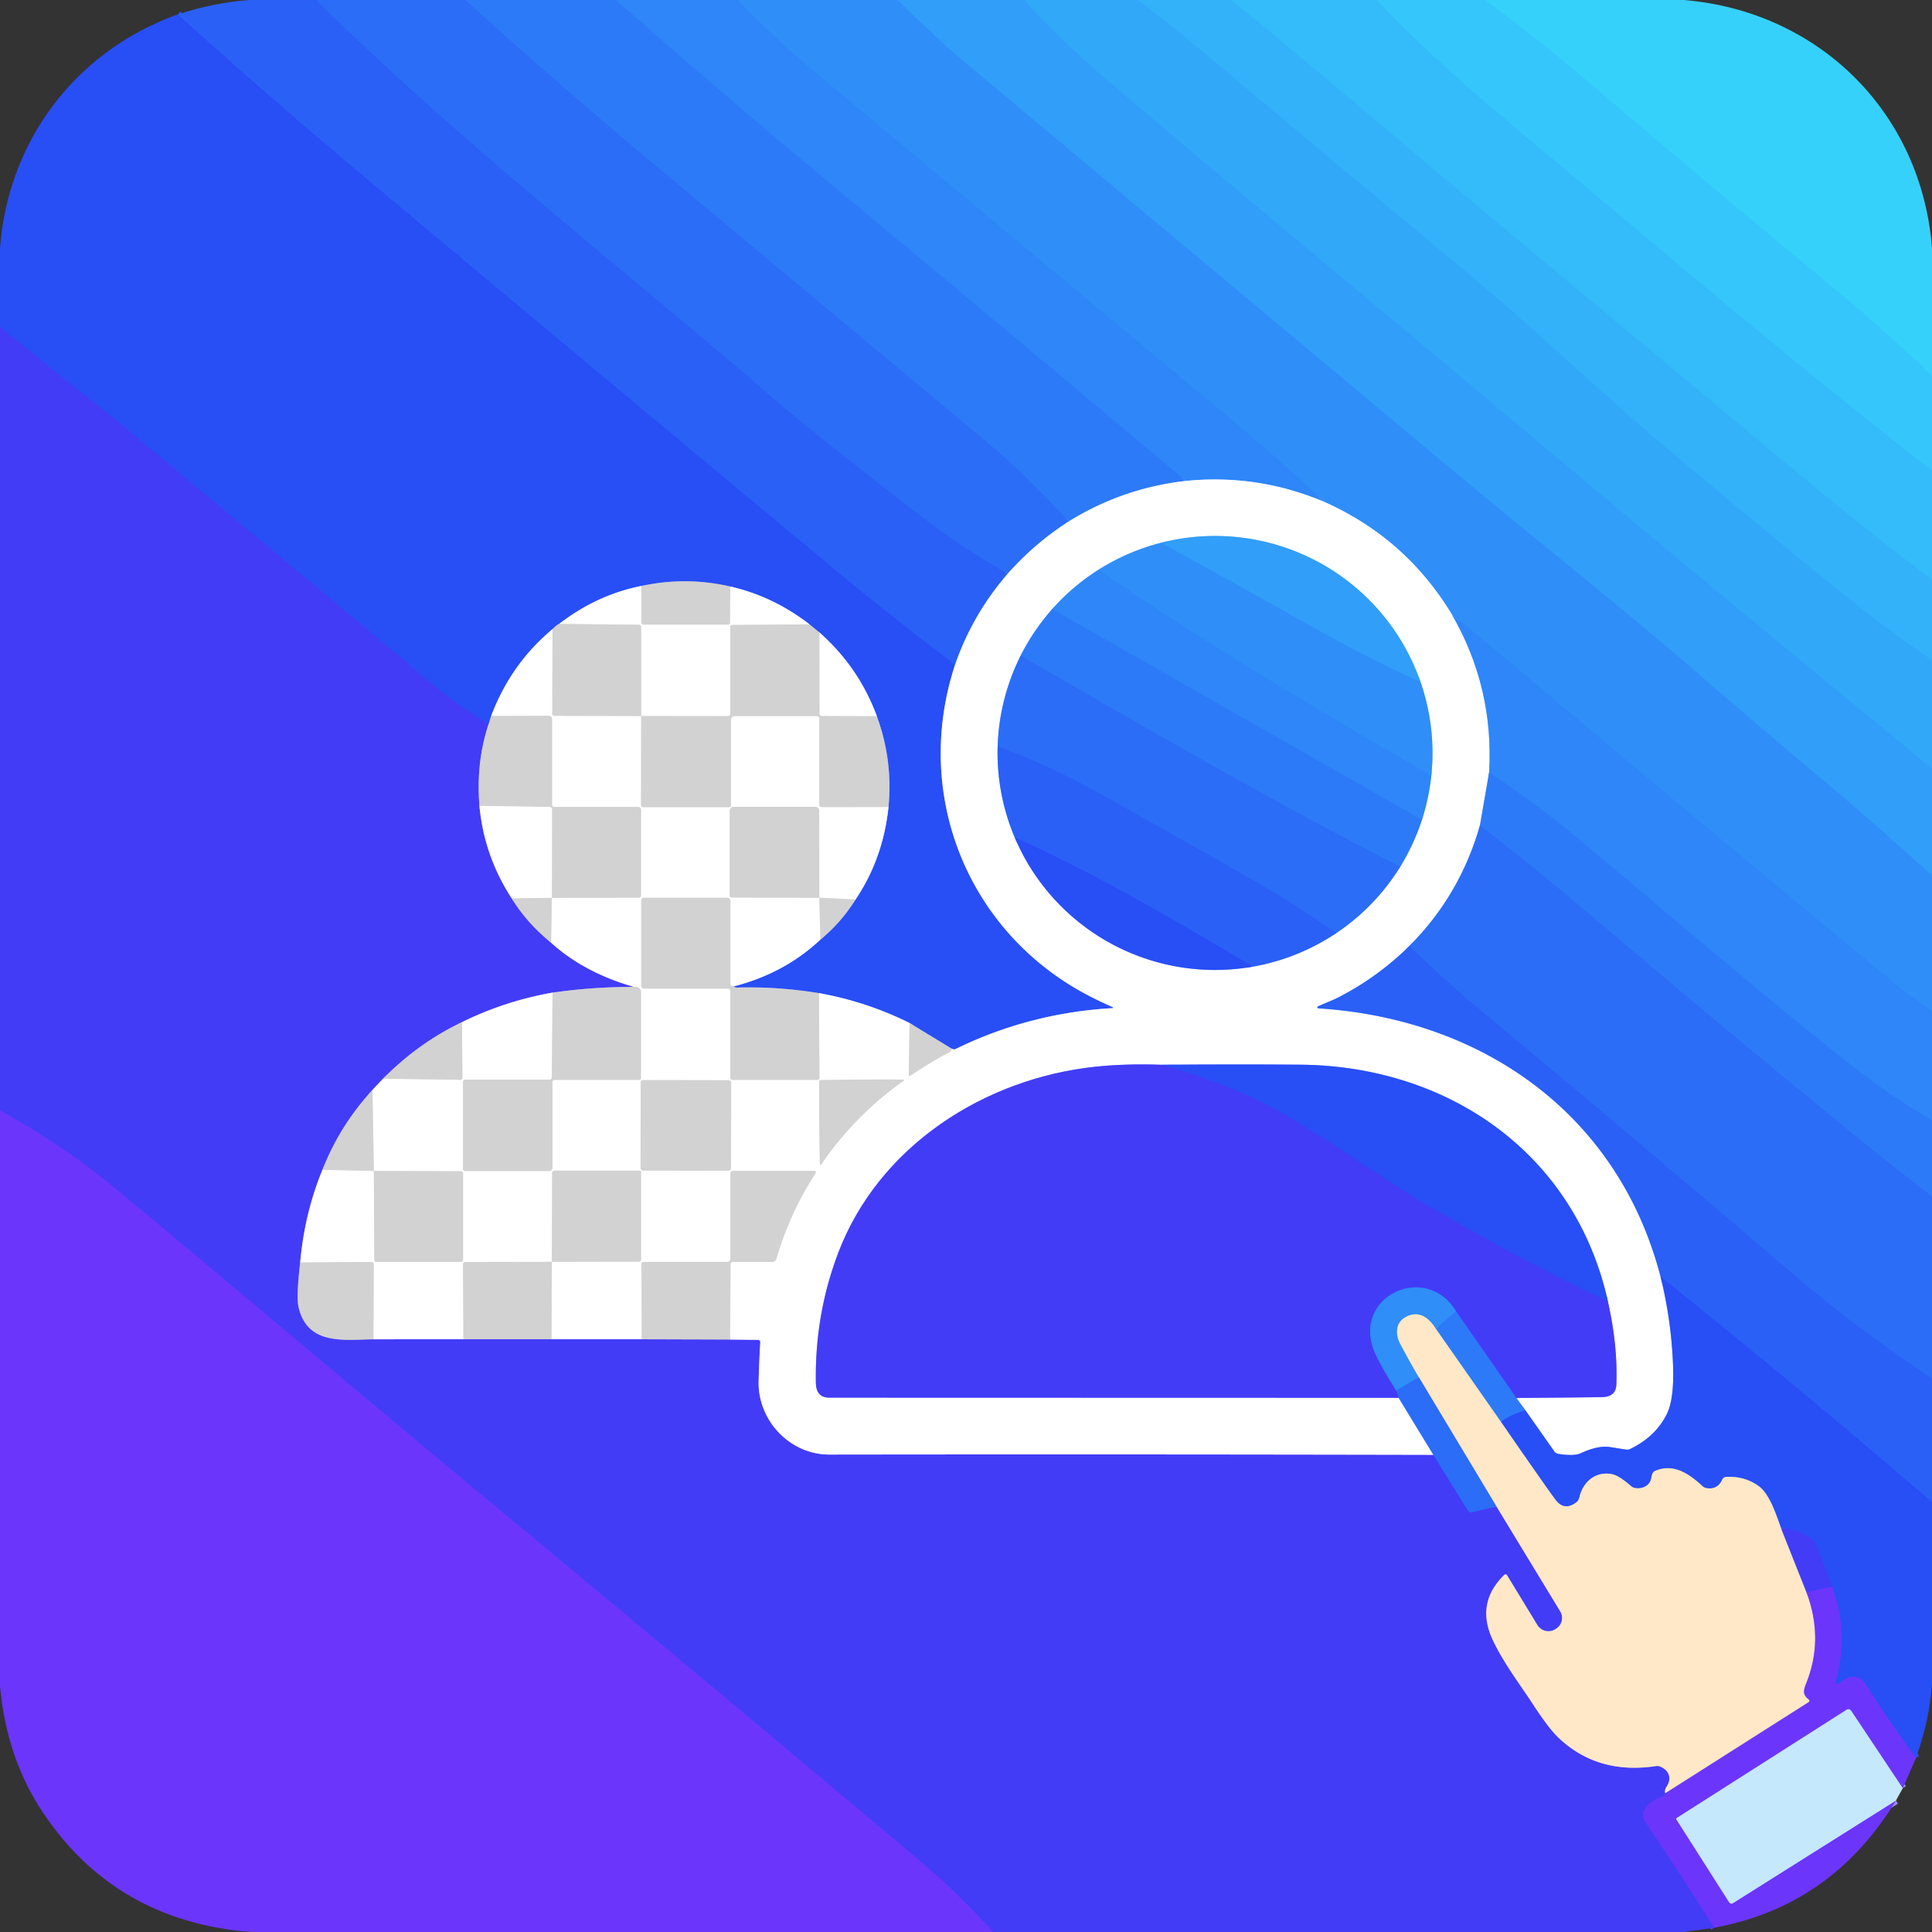 <svg xmlns="http://www.w3.org/2000/svg" version="1.1" viewBox="0.00 0.00 512.00 512.00">
<rect x="0.00" y="0.00" width="512.00" height="512.00" fill="#333333" stroke="none"/>
<g stroke-width="2.00" fill="none" stroke-linecap="butt">
<path stroke="#2b67f7" vector-effect="non-scaling-stroke" d="   M 83.77 0.00   C 112.29 28.02 139.72 50.77 173.97 79.31   Q 195.51 97.26 203.22 104.07   Q 213.73 113.34 243.40 136.26   Q 254.58 144.90 267.08 152.02"/>
<path stroke="#95b0fb" vector-effect="non-scaling-stroke" d="   M 267.08 152.02   Q 257.74 162.79 253.09 176.21"/>
<path stroke="#2957f6" vector-effect="non-scaling-stroke" d="   M 253.09 176.21   Q 235.35 162.65 223.57 152.88   Q 181.64 118.11 96.95 47.22   Q 71.67 26.06 47.12 3.82"/>
<path stroke="#2c74f8" vector-effect="non-scaling-stroke" d="   M 123.34 0.00   Q 149.35 23.50 176.14 45.86   Q 219.34 81.92 262.54 117.98   Q 272.09 125.95 283.23 138.19"/>
<path stroke="#95b6fb" vector-effect="non-scaling-stroke" d="   M 283.23 138.19   Q 274.19 143.98 267.08 152.02"/>
<path stroke="#2e80f8" vector-effect="non-scaling-stroke" d="   M 163.23 0.00   Q 193.23 26.34 223.84 51.81   C 261.50 83.14 284.21 102.19 314.35 127.44"/>
<path stroke="#96bdfc" vector-effect="non-scaling-stroke" d="   M 314.35 127.44   Q 297.50 129.33 283.23 138.19"/>
<path stroke="#2f8af8" vector-effect="non-scaling-stroke" d="   M 195.55 0.00   Q 206.25 10.96 213.79 17.26   Q 271.30 65.33 328.89 113.30   Q 337.51 120.48 351.12 133.08"/>
<path stroke="#97c3fc" vector-effect="non-scaling-stroke" d="   M 351.12 133.08   Q 333.43 125.56 314.35 127.44"/>
<path stroke="#3096f9" vector-effect="non-scaling-stroke" d="   M 237.92 0.00   Q 249.09 10.98 256.30 17.01   Q 319.96 70.28 384.75 124.44   C 409.39 145.04 431.17 161.97 451.65 179.91   Q 460.58 187.73 489.28 211.94   C 496.22 217.79 504.43 225.27 512.00 231.94"/>
<path stroke="#2f8af8" vector-effect="non-scaling-stroke" d="   M 512.00 268.07   Q 504.67 262.75 501.20 259.88   Q 450.91 218.34 401.06 176.29   Q 392.97 169.47 384.74 162.81"/>
<path stroke="#97c7fc" vector-effect="non-scaling-stroke" d="   M 384.74 162.81   Q 372.57 142.71 351.12 133.08"/>
<path stroke="#32a3f9" vector-effect="non-scaling-stroke" d="   M 271.42 0.00   Q 281.52 11.03 292.84 20.71   C 327.20 50.06 362.08 78.75 396.65 107.85   Q 454.00 156.12 512.00 203.66"/>
<path stroke="#33adfa" vector-effect="non-scaling-stroke" d="   M 301.67 0.00   Q 313.03 8.84 318.02 13.04   Q 346.79 37.24 389.48 72.77   C 405.98 86.50 423.38 103.22 440.95 118.08   Q 462.65 136.42 486.80 156.06   Q 499.01 165.98 512.00 174.95"/>
<path stroke="#34b7fa" vector-effect="non-scaling-stroke" d="   M 326.28 0.00   Q 342.91 13.55 359.30 27.43   C 396.31 58.79 433.72 89.67 470.93 120.79   Q 491.09 137.66 512.00 153.68"/>
<path stroke="#35c1fb" vector-effect="non-scaling-stroke" d="   M 364.92 0.00   C 377.54 13.45 390.42 24.57 406.40 37.89   C 441.40 67.07 475.92 96.81 512.00 124.69"/>
<path stroke="#36ccfb" vector-effect="non-scaling-stroke" d="   M 393.70 0.00   C 401.39 5.88 409.40 11.89 416.52 17.95   Q 452.14 48.32 488.19 78.17   C 496.23 84.84 504.21 92.20 512.00 99.46"/>
<path stroke="#94a7fb" vector-effect="non-scaling-stroke" d="   M 253.09 176.21   C 241.63 211.13 256.87 248.10 289.75 264.49   Q 292.29 265.76 294.92 266.92   A 0.13 0.13 0.0 0 1 294.87 267.17   C 280.48 267.97 266.39 271.55 253.27 277.99   Q 252.80 278.22 252.25 277.94"/>
<path stroke="#7d90e4" vector-effect="non-scaling-stroke" d="   M 252.25 277.94   L 241.04 271.11"/>
<path stroke="#94a7fb" vector-effect="non-scaling-stroke" d="   M 241.04 271.11   Q 229.63 265.44 217.03 263.19"/>
<path stroke="#7d90e4" vector-effect="non-scaling-stroke" d="   M 217.03 263.19   Q 206.05 261.41 195.50 261.72   Q 194.68 261.75 194.48 261.39"/>
<path stroke="#94a7fb" vector-effect="non-scaling-stroke" d="   M 194.48 261.39   Q 207.90 257.95 217.40 249.02"/>
<path stroke="#7d90e4" vector-effect="non-scaling-stroke" d="   M 217.40 249.02   Q 222.96 244.46 226.72 238.38"/>
<path stroke="#94a7fb" vector-effect="non-scaling-stroke" d="   M 226.72 238.38   Q 234.02 227.59 235.46 213.87"/>
<path stroke="#7d90e4" vector-effect="non-scaling-stroke" d="   M 235.46 213.87   Q 236.65 201.44 232.36 189.76"/>
<path stroke="#94a7fb" vector-effect="non-scaling-stroke" d="   M 232.36 189.76   Q 227.59 176.84 217.18 167.63"/>
<path stroke="#7d90e4" vector-effect="non-scaling-stroke" d="   M 217.18 167.63   L 214.50 165.45"/>
<path stroke="#94a7fb" vector-effect="non-scaling-stroke" d="   M 214.50 165.45   Q 204.95 158.04 193.54 155.44"/>
<path stroke="#7d90e4" vector-effect="non-scaling-stroke" d="   M 193.54 155.44   Q 181.80 152.72 169.93 155.30"/>
<path stroke="#94a7fb" vector-effect="non-scaling-stroke" d="   M 169.93 155.30   Q 158.16 157.63 148.20 165.34"/>
<path stroke="#7d90e4" vector-effect="non-scaling-stroke" d="   M 148.20 165.34   Q 147.70 165.47 146.42 166.73"/>
<path stroke="#94a7fb" vector-effect="non-scaling-stroke" d="   M 146.42 166.73   Q 135.36 175.95 130.17 189.74"/>
<path stroke="#7d90e4" vector-effect="non-scaling-stroke" d="   M 130.17 189.74   L 129.45 191.97"/>
<path stroke="#3545f7" vector-effect="non-scaling-stroke" d="   M 129.45 191.97   Q 119.27 185.38 114.25 181.12   C 88.71 159.45 62.72 138.06 36.85 116.43   C 24.72 106.29 12.15 96.73 0.00 86.60"/>
<path stroke="#8a87e5" vector-effect="non-scaling-stroke" d="   M 129.45 191.97   Q 126.10 202.20 127.06 213.58"/>
<path stroke="#a19efb" vector-effect="non-scaling-stroke" d="   M 127.06 213.58   Q 128.29 226.82 135.61 238.07"/>
<path stroke="#8a87e5" vector-effect="non-scaling-stroke" d="   M 135.61 238.07   Q 139.57 244.59 146.05 249.83"/>
<path stroke="#a19efb" vector-effect="non-scaling-stroke" d="   M 146.05 249.83   Q 154.68 257.68 168.01 261.55"/>
<path stroke="#8a87e5" vector-effect="non-scaling-stroke" d="   M 168.01 261.55   Q 157.07 261.52 146.43 263.06"/>
<path stroke="#a19efb" vector-effect="non-scaling-stroke" d="   M 146.43 263.06   Q 133.92 265.24 122.42 270.89"/>
<path stroke="#8a87e5" vector-effect="non-scaling-stroke" d="   M 122.42 270.89   Q 110.97 276.32 101.52 285.86"/>
<path stroke="#a19efb" vector-effect="non-scaling-stroke" d="   M 101.52 285.86   L 98.70 288.85"/>
<path stroke="#8a87e5" vector-effect="non-scaling-stroke" d="   M 98.70 288.85   Q 90.00 298.34 85.45 310.02"/>
<path stroke="#a19efb" vector-effect="non-scaling-stroke" d="   M 85.45 310.02   Q 80.69 321.61 79.56 334.56"/>
<path stroke="#8a87e5" vector-effect="non-scaling-stroke" d="   M 79.56 334.56   Q 78.47 343.76 79.15 346.53   C 81.58 356.55 91.09 355.05 98.96 354.93"/>
<path stroke="#a19efb" vector-effect="non-scaling-stroke" d="   M 98.96 354.93   L 122.81 354.91"/>
<path stroke="#8a87e5" vector-effect="non-scaling-stroke" d="   M 122.81 354.91   L 146.15 354.91"/>
<path stroke="#a19efb" vector-effect="non-scaling-stroke" d="   M 146.15 354.91   L 170.07 354.92"/>
<path stroke="#8a87e5" vector-effect="non-scaling-stroke" d="   M 170.07 354.92   L 193.48 354.99"/>
<path stroke="#a19efb" vector-effect="non-scaling-stroke" d="   M 193.48 354.99   L 200.92 355.08   A 0.58 0.58 0.0 0 1 201.49 355.69   Q 201.21 360.12 201.05 365.99   C 200.76 376.38 209.31 385.48 219.75 385.47   Q 299.71 385.37 379.86 385.54"/>
<path stroke="#3755f7" vector-effect="non-scaling-stroke" d="   M 379.86 385.54   L 389.06 400.35   A 0.93 0.92 -22.3 0 0 390.07 400.77   L 396.58 399.22"/>
<path stroke="#a192df" vector-effect="non-scaling-stroke" d="   M 396.58 399.22   L 413.48 427.02   A 3.38 3.37 -31.2 0 1 412.33 431.67   L 412.18 431.77   A 3.45 3.44 58.2 0 1 407.41 430.64   L 399.36 417.43   A 0.44 0.44 0.0 0 0 398.68 417.34   Q 391.19 424.63 395.38 434.11   C 398.02 440.09 403.49 447.37 406.10 451.40   Q 410.39 458.02 413.07 460.56   Q 423.45 470.37 438.90 468.02   A 1.99 1.91 48.8 0 1 439.81 468.10   C 442.22 468.95 443.18 471.23 441.70 473.44   Q 441.04 474.42 441.33 475.23"/>
<path stroke="#5739f9" vector-effect="non-scaling-stroke" d="   M 441.33 475.23   Q 441.20 475.82 440.55 476.07   C 437.96 477.06 433.83 479.57 436.19 483.08   Q 445.36 496.66 454.30 510.86"/>
<path stroke="#5739f9" vector-effect="non-scaling-stroke" d="   M 263.17 512.00   Q 253.93 501.77 244.95 494.18   Q 199.89 456.11 129.22 397.48   C 96.02 369.93 55.44 335.53 31.16 315.45   Q 16.98 303.72 0.00 294.23"/>
<path stroke="#97c3fc" vector-effect="non-scaling-stroke" d="   M 384.74 162.81   Q 395.92 182.12 394.64 204.63"/>
<path stroke="#96bdfc" vector-effect="non-scaling-stroke" d="   M 394.64 204.63   L 392.21 218.69"/>
<path stroke="#95b6fb" vector-effect="non-scaling-stroke" d="   M 392.21 218.69   Q 386.94 237.27 373.43 250.76"/>
<path stroke="#95b0fb" vector-effect="non-scaling-stroke" d="   M 373.43 250.76   Q 365.12 258.94 354.78 264.27   C 353.06 265.16 351.06 265.86 349.26 266.71   A 0.27 0.27 0.0 0 0 349.36 267.22   C 392.91 269.98 428.89 295.31 440.06 338.31"/>
<path stroke="#94a7fb" vector-effect="non-scaling-stroke" d="   M 440.06 338.31   Q 442.88 349.70 443.36 361.41   Q 443.74 370.74 441.72 374.76   Q 438.69 380.79 432.01 384.00   A 1.88 1.81 35.4 0 1 430.95 384.16   Q 429.33 383.92 426.77 383.50   Q 423.54 382.98 418.90 385.13   Q 417.13 385.95 412.92 385.29   A 1.53 1.50 76.4 0 1 411.93 384.67   L 404.26 373.75"/>
<path stroke="#96bdfc" vector-effect="non-scaling-stroke" d="   M 404.26 373.75   L 401.85 370.47"/>
<path stroke="#a19efb" vector-effect="non-scaling-stroke" d="   M 401.85 370.47   Q 413.49 370.40 424.49 370.26   Q 428.22 370.21 428.35 366.94   Q 428.77 356.77 426.11 344.87"/>
<path stroke="#94a7fb" vector-effect="non-scaling-stroke" d="   M 426.11 344.87   C 417.37 305.57 383.69 282.44 344.43 282.15   Q 326.26 282.01 307.88 282.18"/>
<path stroke="#a19efb" vector-effect="non-scaling-stroke" d="   M 307.88 282.18   Q 298.33 281.84 290.24 282.70   C 260.80 285.83 232.97 303.73 222.18 331.92   Q 215.93 348.26 216.21 366.41   Q 216.27 370.39 219.78 370.39   Q 294.77 370.41 370.64 370.43"/>
<path stroke="#95b6fb" vector-effect="non-scaling-stroke" d="   M 370.64 370.43   L 379.86 385.54"/>
<path stroke="#e9e9e9" vector-effect="non-scaling-stroke" d="   M 193.48 354.99   L 193.61 335.07   A 0.64 0.64 0.0 0 1 194.25 334.43   L 204.68 334.43   A 1.10 1.09 8.1 0 0 205.73 333.65   Q 209.29 321.47 216.15 310.88   A 0.37 0.37 0.0 0 0 215.84 310.30   L 194.13 310.30   A 0.56 0.56 0.0 0 0 193.57 310.86   L 193.57 333.57   A 0.85 0.85 0.0 0 1 192.72 334.42   L 170.56 334.42   A 0.56 0.56 0.0 0 0 170.00 334.99   L 170.07 354.92"/>
<path stroke="#e9e9e9" vector-effect="non-scaling-stroke" d="   M 146.15 354.91   L 146.24 334.40"/>
<path stroke="#e9e9e9" vector-effect="non-scaling-stroke" d="   M 146.24 334.40   L 169.30 334.36   A 0.60 0.59 90.0 0 0 169.89 333.76   L 169.89 310.64   A 0.41 0.40 -90.0 0 0 169.49 310.23   L 146.92 310.23   A 0.61 0.60 -90.0 0 0 146.32 310.84   L 146.24 334.40"/>
<path stroke="#e9e9e9" vector-effect="non-scaling-stroke" d="   M 146.24 334.40   L 123.37 334.44   A 0.67 0.67 0.0 0 0 122.70 335.11   L 122.81 354.91"/>
<path stroke="#e9e9e9" vector-effect="non-scaling-stroke" d="   M 98.96 354.93   L 99.05 335.11   A 0.67 0.67 0.0 0 0 98.37 334.43   L 79.56 334.56"/>
<path stroke="#e9e9e9" vector-effect="non-scaling-stroke" d="   M 85.45 310.02   L 99.08 310.31"/>
<path stroke="#e9e9e9" vector-effect="non-scaling-stroke" d="   M 99.08 310.31   L 99.19 333.87   A 0.57 0.57 0.0 0 0 99.76 334.43   L 122.12 334.43   A 0.60 0.60 0.0 0 0 122.72 333.83   L 122.72 310.95   A 0.56 0.56 0.0 0 0 122.17 310.39   L 99.08 310.31"/>
<path stroke="#e9e9e9" vector-effect="non-scaling-stroke" d="   M 99.08 310.31   L 98.70 288.85"/>
<path stroke="#e9e9e9" vector-effect="non-scaling-stroke" d="   M 101.52 285.86   L 122.03 286.16   A 0.51 0.51 0.0 0 0 122.55 285.64   L 122.42 270.89"/>
<path stroke="#e9e9e9" vector-effect="non-scaling-stroke" d="   M 146.43 263.06   L 146.23 285.56   A 0.58 0.57 -89.5 0 1 145.66 286.13   L 123.28 286.13   A 0.59 0.59 0.0 0 0 122.69 286.72   L 122.69 309.77   A 0.57 0.57 0.0 0 0 123.26 310.34   L 145.57 310.34   A 0.83 0.83 0.0 0 0 146.40 309.51   L 146.40 286.76   A 0.58 0.57 -0.0 0 1 146.98 286.19   L 169.29 286.19   A 0.58 0.58 0.0 0 0 169.87 285.61   L 169.87 262.78   A 0.91 0.90 30.5 0 0 169.75 262.33   Q 169.16 261.31 168.01 261.55"/>
<path stroke="#e9e9e9" vector-effect="non-scaling-stroke" d="   M 146.05 249.83   L 146.24 237.94"/>
<path stroke="#e9e9e9" vector-effect="non-scaling-stroke" d="   M 146.24 237.94   L 169.36 237.89   A 0.53 0.52 90.0 0 0 169.88 237.36   L 169.88 214.58   A 0.74 0.74 0.0 0 0 169.14 213.84   L 146.87 213.84   A 0.56 0.55 0.0 0 1 146.31 213.29   L 146.31 190.56   A 0.87 0.87 0.0 0 0 145.43 189.69   L 130.17 189.74"/>
<path stroke="#e9e9e9" vector-effect="non-scaling-stroke" d="   M 146.42 166.73   L 146.36 189.20   A 0.50 0.50 0.0 0 0 146.86 189.70   L 169.92 189.75"/>
<path stroke="#e9e9e9" vector-effect="non-scaling-stroke" d="   M 169.92 189.75   L 169.88 213.46   A 0.43 0.43 0.0 0 0 170.31 213.90   L 193.22 213.90   A 0.51 0.50 90.0 0 0 193.72 213.39   L 193.72 190.81   A 1.05 1.04 -0.0 0 1 194.77 189.77   L 216.47 189.77   A 0.66 0.65 -0.0 0 1 217.13 190.42   L 217.13 213.26   A 0.64 0.64 0.0 0 0 217.78 213.90   L 235.46 213.87"/>
<path stroke="#e9e9e9" vector-effect="non-scaling-stroke" d="   M 226.72 238.38   L 217.13 237.92"/>
<path stroke="#e9e9e9" vector-effect="non-scaling-stroke" d="   M 217.13 237.92   L 217.10 214.94   A 1.13 1.12 90.0 0 0 215.98 213.81   L 194.45 213.81   A 1.07 1.07 0.0 0 0 193.38 214.88   L 193.38 237.33   A 0.54 0.53 0.0 0 0 193.92 237.86   L 217.13 237.92"/>
<path stroke="#e9e9e9" vector-effect="non-scaling-stroke" d="   M 217.13 237.92   L 217.40 249.02"/>
<path stroke="#e9e9e9" vector-effect="non-scaling-stroke" d="   M 194.48 261.39   L 194.11 261.34   A 0.62 0.61 3.7 0 1 193.57 260.73   L 193.57 238.79   A 0.87 0.86 -0.0 0 0 192.70 237.93   L 170.64 237.93   A 0.71 0.70 0.0 0 0 169.93 238.63   L 169.93 261.25   A 0.75 0.75 0.0 0 0 170.68 262.00   L 192.96 262.00   A 0.58 0.57 0.0 0 1 193.54 262.57   L 193.54 285.47   A 0.72 0.72 0.0 0 0 194.26 286.19   L 216.58 286.19   A 0.58 0.58 0.0 0 0 217.16 285.61   L 217.03 263.19"/>
<path stroke="#e9e9e9" vector-effect="non-scaling-stroke" d="   M 241.04 271.11   L 240.83 284.86   A 0.27 0.27 0.0 0 0 241.25 285.09   Q 246.34 281.60 251.76 278.76   Q 252.03 278.62 252.25 277.94"/>
<path stroke="#97c7fc" vector-effect="non-scaling-stroke" d="   M 307.65 143.85   A 57.55 57.46 -8.3 0 0 291.07 151.02"/>
<path stroke="#97c3fc" vector-effect="non-scaling-stroke" d="   M 291.07 151.02   A 57.93 57.27 3.4 0 0 278.82 161.45"/>
<path stroke="#96bdfc" vector-effect="non-scaling-stroke" d="   M 278.82 161.45   A 57.83 57.30 -8.6 0 0 270.49 173.74"/>
<path stroke="#95b6fb" vector-effect="non-scaling-stroke" d="   M 270.49 173.74   A 57.73 57.59 -5.5 0 0 264.39 197.80"/>
<path stroke="#95b0fb" vector-effect="non-scaling-stroke" d="   M 264.39 197.80   A 57.64 57.49 9.8 0 0 268.91 221.92"/>
<path stroke="#94a7fb" vector-effect="non-scaling-stroke" d="   M 268.91 221.92   A 40.36 28.56 63.3 0 0 271.39 227.06   A 57.62 57.48 -1.0 0 0 310.78 255.95   A 57.55 57.42 4.7 0 0 332.02 256.17"/>
<path stroke="#95b0fb" vector-effect="non-scaling-stroke" d="   M 332.02 256.17   A 57.53 57.43 -31.8 0 0 354.14 247.27"/>
<path stroke="#95b6fb" vector-effect="non-scaling-stroke" d="   M 354.14 247.27   A 57.64 57.57 1.2 0 0 371.08 229.68"/>
<path stroke="#96bdfc" vector-effect="non-scaling-stroke" d="   M 371.08 229.68   A 58.01 57.72 -12.2 0 0 376.83 217.24"/>
<path stroke="#97c3fc" vector-effect="non-scaling-stroke" d="   M 376.83 217.24   A 57.38 57.23 33.7 0 0 379.30 205.64"/>
<path stroke="#97c7fc" vector-effect="non-scaling-stroke" d="   M 379.30 205.64   A 57.61 57.49 -8.5 0 0 376.48 180.81"/>
<path stroke="#98cffc" vector-effect="non-scaling-stroke" d="   M 376.48 180.81   A 57.67 57.61 -30.0 0 0 365.50 161.84   A 57.62 57.49 -1.7 0 0 320.75 142.05   A 58.10 57.84 -38.9 0 0 307.65 143.85"/>
<path stroke="#3096f9" vector-effect="non-scaling-stroke" d="   M 376.48 180.81   Q 362.17 174.19 350.86 167.86   Q 320.66 150.95 307.65 143.85"/>
<path stroke="#2f8af8" vector-effect="non-scaling-stroke" d="   M 379.30 205.64   C 346.08 186.17 320.10 171.01 291.07 151.02"/>
<path stroke="#2e80f8" vector-effect="non-scaling-stroke" d="   M 376.83 217.24   L 278.82 161.45"/>
<path stroke="#2c74f8" vector-effect="non-scaling-stroke" d="   M 371.08 229.68   C 336.88 212.24 303.73 192.95 270.49 173.74"/>
<path stroke="#2b67f7" vector-effect="non-scaling-stroke" d="   M 354.14 247.27   Q 343.18 239.78 336.99 236.15   Q 321.64 227.15 290.52 209.81   Q 277.91 202.78 264.39 197.80"/>
<path stroke="#2957f6" vector-effect="non-scaling-stroke" d="   M 332.02 256.17   C 311.45 243.95 290.79 231.72 268.91 221.92"/>
<path stroke="#e9e9e9" vector-effect="non-scaling-stroke" d="   M 193.77 286.941   A 0.67 0.67 0.0 0 0 193.101 286.27   L 170.461 286.23   A 0.67 0.67 0.0 0 0 169.79 286.899   L 169.75 309.539   A 0.67 0.67 0.0 0 0 170.419 310.21   L 193.059 310.25   A 0.67 0.67 0.0 0 0 193.73 309.581   L 193.77 286.941"/>
<path stroke="#e9e9e9" vector-effect="non-scaling-stroke" d="   M 217.22 286.37   Q 217.09 286.51 217.09 286.54   Q 217.05 298.13 217.28 308.53   A 0.18 0.18 0.0 0 0 217.60 308.63   Q 221.93 302.23 227.54 296.54   Q 233.15 290.84 239.48 286.42   A 0.18 0.18 0.0 0 0 239.38 286.10   Q 228.97 286.03 217.38 286.24   Q 217.35 286.24 217.22 286.37"/>
<path stroke="#e9e9e9" vector-effect="non-scaling-stroke" d="   M 193.54 155.44   L 193.50 165.04   A 0.52 0.52 0.0 0 1 192.98 165.56   L 170.51 165.56   A 0.56 0.56 0.0 0 1 169.95 165.00   L 169.93 155.30"/>
<path stroke="#e9e9e9" vector-effect="non-scaling-stroke" d="   M 214.50 165.45   L 194.08 165.62   A 0.55 0.55 0.0 0 0 193.53 166.17   L 193.53 189.15   A 0.63 0.63 0.0 0 1 192.90 189.78   L 169.92 189.75"/>
<path stroke="#e9e9e9" vector-effect="non-scaling-stroke" d="   M 169.92 189.75   L 169.91 166.17   A 0.60 0.59 -89.5 0 0 169.33 165.57   L 148.20 165.34"/>
<path stroke="#2e80f8" vector-effect="non-scaling-stroke" d="   M 512.00 296.93   Q 501.90 290.87 495.20 285.79   Q 482.91 276.46 465.68 262.07   Q 442.17 242.45 418.77 222.69   Q 408.80 214.26 394.64 204.63"/>
<path stroke="#e9e9e9" vector-effect="non-scaling-stroke" d="   M 217.18 167.63   L 217.22 189.23   A 0.47 0.47 0.0 0 0 217.69 189.70   L 232.36 189.76"/>
<path stroke="#e9e9e9" vector-effect="non-scaling-stroke" d="   M 146.24 237.94   L 146.28 214.45   A 0.59 0.59 0.0 0 0 145.70 213.86   L 127.06 213.58"/>
<path stroke="#2c74f8" vector-effect="non-scaling-stroke" d="   M 512.00 317.06   Q 500.34 308.12 489.03 298.86   Q 454.06 270.25 419.68 240.93   Q 411.21 233.70 392.21 218.69"/>
<path stroke="#e9e9e9" vector-effect="non-scaling-stroke" d="   M 146.24 237.94   L 135.61 238.07"/>
<path stroke="#2b67f7" vector-effect="non-scaling-stroke" d="   M 512.00 365.34   Q 491.34 351.44 477.16 339.31   Q 433.45 301.89 389.22 265.07   Q 385.47 261.95 373.43 250.76"/>
<path stroke="#2957f6" vector-effect="non-scaling-stroke" d="   M 512.00 398.07   Q 476.55 367.62 440.06 338.31"/>
<path stroke="#3545f7" vector-effect="non-scaling-stroke" d="   M 307.88 282.18   Q 327.22 287.33 343.60 297.19   C 353.98 303.43 365.40 311.60 374.72 317.23   Q 399.59 332.24 426.11 344.87"/>
<path stroke="#385bf8" vector-effect="non-scaling-stroke" d="   M 401.85 370.47   L 385.83 347.48"/>
<path stroke="#3965f8" vector-effect="non-scaling-stroke" d="   M 385.83 347.48   C 377.88 334.24 357.70 343.68 364.48 358.79   Q 365.92 362.00 370.01 368.51"/>
<path stroke="#3755f7" vector-effect="non-scaling-stroke" d="   M 370.01 368.51   Q 370.44 369.24 370.64 370.43"/>
<path stroke="#4a42f9" vector-effect="non-scaling-stroke" d="   M 507.75 465.87   Q 500.62 456.10 494.52 446.49   C 492.96 444.02 490.57 443.75 488.31 445.45   Q 487.42 446.12 486.87 446.28   A 0.38 0.38 0.0 0 1 486.40 445.81   Q 490.07 433.06 485.56 420.50"/>
<path stroke="#3545f7" vector-effect="non-scaling-stroke" d="   M 485.56 420.50   L 481.16 408.94   A 1.67 1.57 11.0 0 0 480.67 408.26   Q 476.92 405.21 472.01 405.02"/>
<path stroke="#949bdf" vector-effect="non-scaling-stroke" d="   M 472.01 405.02   C 470.69 401.41 469.00 396.00 466.12 393.88   Q 462.43 391.16 457.47 391.40   A 1.21 1.20 -78.6 0 0 456.43 392.10   Q 455.18 394.86 452.24 394.37   A 2.15 2.06 -17.5 0 1 451.17 393.84   C 447.64 390.57 443.49 387.72 438.63 389.81   A 1.37 1.35 -0.7 0 0 437.91 390.54   Q 437.75 390.90 437.61 391.74   C 437.25 393.81 435.07 394.74 433.14 394.31   A 1.96 1.93 70.6 0 1 432.38 393.94   C 431.17 392.96 429.10 391.07 427.21 390.68   C 423.00 389.82 419.50 392.57 418.54 396.87   A 2.26 2.23 -12.4 0 1 417.69 398.18   Q 414.48 400.56 412.14 397.36   Q 408.87 392.91 397.72 376.75"/>
<path stroke="#2b64f7" vector-effect="non-scaling-stroke" d="   M 397.72 376.75   Q 400.75 374.63 404.26 373.75"/>
<path stroke="#2e84f8" vector-effect="non-scaling-stroke" d="   M 385.83 347.48   L 380.47 352.09"/>
<path stroke="#97bbe0" vector-effect="non-scaling-stroke" d="   M 380.47 352.09   C 378.38 348.74 375.48 347.16 372.19 349.25   C 369.71 350.83 369.87 353.87 371.09 356.16   Q 373.46 360.61 376.01 364.99"/>
<path stroke="#2d7ef8" vector-effect="non-scaling-stroke" d="   M 376.01 364.99   L 370.01 368.51"/>
<path stroke="#96b1e0" vector-effect="non-scaling-stroke" d="   M 397.72 376.75   L 380.47 352.09"/>
<path stroke="#a192df" vector-effect="non-scaling-stroke" d="   M 472.01 405.02   L 478.75 422.01"/>
<path stroke="#b68fe1" vector-effect="non-scaling-stroke" d="   M 478.75 422.01   Q 483.36 434.35 478.68 446.06   C 477.87 448.08 477.71 449.13 479.35 450.38   A 0.43 0.43 0.0 0 1 479.32 451.09   L 441.33 475.23"/>
<path stroke="#95abdf" vector-effect="non-scaling-stroke" d="   M 396.58 399.22   L 376.01 364.99"/>
<path stroke="#5739f9" vector-effect="non-scaling-stroke" d="   M 485.56 420.50   L 478.75 422.01"/>
<path stroke="#998ffc" vector-effect="non-scaling-stroke" d="   M 504.25 473.90   L 490.56 453.36   A 0.88 0.87 -32.9 0 0 489.37 453.11   L 444.36 481.79   A 0.28 0.28 0.0 0 0 444.27 482.18   L 458.25 504.13   A 0.72 0.72 0.0 0 0 459.25 504.35   L 502.45 477.15"/>
</g>
<path fill="#2a60f6" d="   M 83.77 0.00   C 112.29 28.02 139.72 50.77 173.97 79.31   Q 195.51 97.26 203.22 104.07   Q 213.73 113.34 243.40 136.26   Q 254.58 144.90 267.08 152.02   Q 257.74 162.79 253.09 176.21   Q 235.35 162.65 223.57 152.88   Q 181.64 118.11 96.95 47.22   Q 71.67 26.06 47.12 3.82   Q 56.30 0.79 65.87 0.00   L 83.77 0.00   Z"/>
<path fill="#2b6df7" d="   M 123.34 0.00   Q 149.35 23.50 176.14 45.86   Q 219.34 81.92 262.54 117.98   Q 272.09 125.95 283.23 138.19   Q 274.19 143.98 267.08 152.02   Q 254.58 144.90 243.40 136.26   Q 213.73 113.34 203.22 104.07   Q 195.51 97.26 173.97 79.31   C 139.72 50.77 112.29 28.02 83.77 0.00   L 123.34 0.00   Z"/>
<path fill="#2d7af8" d="   M 163.23 0.00   Q 193.23 26.34 223.84 51.81   C 261.50 83.14 284.21 102.19 314.35 127.44   Q 297.50 129.33 283.23 138.19   Q 272.09 125.95 262.54 117.98   Q 219.34 81.92 176.14 45.86   Q 149.35 23.50 123.34 0.00   L 163.23 0.00   Z"/>
<path fill="#2e86f8" d="   M 195.55 0.00   Q 206.25 10.96 213.79 17.26   Q 271.30 65.33 328.89 113.30   Q 337.51 120.48 351.12 133.08   Q 333.43 125.56 314.35 127.44   C 284.21 102.19 261.50 83.14 223.84 51.81   Q 193.23 26.34 163.23 0.00   L 195.55 0.00   Z"/>
<path fill="#2f8ef8" d="   M 237.92 0.00   Q 249.09 10.98 256.30 17.01   Q 319.96 70.28 384.75 124.44   C 409.39 145.04 431.17 161.97 451.65 179.91   Q 460.58 187.73 489.28 211.94   C 496.22 217.79 504.43 225.27 512.00 231.94   L 512.00 268.07   Q 504.67 262.75 501.20 259.88   Q 450.91 218.34 401.06 176.29   Q 392.97 169.47 384.74 162.81   Q 372.57 142.71 351.12 133.08   Q 337.51 120.48 328.89 113.30   Q 271.30 65.33 213.79 17.26   Q 206.25 10.96 195.55 0.00   L 237.92 0.00   Z"/>
<path fill="#319ef9" d="   M 271.42 0.00   Q 281.52 11.03 292.84 20.71   C 327.20 50.06 362.08 78.75 396.65 107.85   Q 454.00 156.12 512.00 203.66   L 512.00 231.94   C 504.43 225.27 496.22 217.79 489.28 211.94   Q 460.58 187.73 451.65 179.91   C 431.17 161.97 409.39 145.04 384.75 124.44   Q 319.96 70.28 256.30 17.01   Q 249.09 10.98 237.92 0.00   L 271.42 0.00   Z"/>
<path fill="#32a8f9" d="   M 301.67 0.00   Q 313.03 8.84 318.02 13.04   Q 346.79 37.24 389.48 72.77   C 405.98 86.50 423.38 103.22 440.95 118.08   Q 462.65 136.42 486.80 156.06   Q 499.01 165.98 512.00 174.95   L 512.00 203.66   Q 454.00 156.12 396.65 107.85   C 362.08 78.75 327.20 50.06 292.84 20.71   Q 281.52 11.03 271.42 0.00   L 301.67 0.00   Z"/>
<path fill="#33b2fa" d="   M 326.28 0.00   Q 342.91 13.55 359.30 27.43   C 396.31 58.79 433.72 89.67 470.93 120.79   Q 491.09 137.66 512.00 153.68   L 512.00 174.95   Q 499.01 165.98 486.80 156.06   Q 462.65 136.42 440.95 118.08   C 423.38 103.22 405.98 86.50 389.48 72.77   Q 346.79 37.24 318.02 13.04   Q 313.03 8.84 301.67 0.00   L 326.28 0.00   Z"/>
<path fill="#34bbfa" d="   M 364.92 0.00   C 377.54 13.45 390.42 24.57 406.40 37.89   C 441.40 67.07 475.92 96.81 512.00 124.69   L 512.00 153.68   Q 491.09 137.66 470.93 120.79   C 433.72 89.67 396.31 58.79 359.30 27.43   Q 342.91 13.55 326.28 0.00   L 364.92 0.00   Z"/>
<path fill="#35c6fb" d="   M 393.70 0.00   C 401.39 5.88 409.40 11.89 416.52 17.95   Q 452.14 48.32 488.19 78.17   C 496.23 84.84 504.21 92.20 512.00 99.46   L 512.00 124.69   C 475.92 96.81 441.40 67.07 406.40 37.89   C 390.42 24.57 377.54 13.45 364.92 0.00   L 393.70 0.00   Z"/>
<path fill="#36d1fb" d="   M 446.25 0.00   C 482.09 3.01 509.15 29.79 512.00 65.69   L 512.00 99.46   C 504.21 92.20 496.23 84.84 488.19 78.17   Q 452.14 48.32 416.52 17.95   C 409.40 11.89 401.39 5.88 393.70 0.00   L 446.25 0.00   Z"/>
<path fill="#284ef6" d="   M 47.12 3.82   Q 71.67 26.06 96.95 47.22   Q 181.64 118.11 223.57 152.88   Q 235.35 162.65 253.09 176.21   C 241.63 211.13 256.87 248.10 289.75 264.49   Q 292.29 265.76 294.92 266.92   A 0.13 0.13 0.0 0 1 294.87 267.17   C 280.48 267.97 266.39 271.55 253.27 277.99   Q 252.80 278.22 252.25 277.94   L 241.04 271.11   Q 229.63 265.44 217.03 263.19   Q 206.05 261.41 195.50 261.72   Q 194.68 261.75 194.48 261.39   Q 207.90 257.95 217.40 249.02   Q 222.96 244.46 226.72 238.38   Q 234.02 227.59 235.46 213.87   Q 236.65 201.44 232.36 189.76   Q 227.59 176.84 217.18 167.63   L 214.50 165.45   Q 204.95 158.04 193.54 155.44   Q 181.80 152.72 169.93 155.30   Q 158.16 157.63 148.20 165.34   Q 147.70 165.47 146.42 166.73   Q 135.36 175.95 130.17 189.74   L 129.45 191.97   Q 119.27 185.38 114.25 181.12   C 88.71 159.45 62.72 138.06 36.85 116.43   C 24.72 106.29 12.15 96.73 0.00 86.60   L 0.00 65.94   C 2.10 37.27 20.07 13.52 47.12 3.82   Z"/>
<path fill="#423cf7" d="   M 129.45 191.97   Q 126.10 202.20 127.06 213.58   Q 128.29 226.82 135.61 238.07   Q 139.57 244.59 146.05 249.83   Q 154.68 257.68 168.01 261.55   Q 157.07 261.52 146.43 263.06   Q 133.92 265.24 122.42 270.89   Q 110.97 276.32 101.52 285.86   L 98.70 288.85   Q 90.00 298.34 85.45 310.02   Q 80.69 321.61 79.56 334.56   Q 78.47 343.76 79.15 346.53   C 81.58 356.55 91.09 355.05 98.96 354.93   L 122.81 354.91   L 146.15 354.91   L 170.07 354.92   L 193.48 354.99   L 200.92 355.08   A 0.58 0.58 0.0 0 1 201.49 355.69   Q 201.21 360.12 201.05 365.99   C 200.76 376.38 209.31 385.48 219.75 385.47   Q 299.71 385.37 379.86 385.54   L 389.06 400.35   A 0.93 0.92 -22.3 0 0 390.07 400.77   L 396.58 399.22   L 413.48 427.02   A 3.38 3.37 -31.2 0 1 412.33 431.67   L 412.18 431.77   A 3.45 3.44 58.2 0 1 407.41 430.64   L 399.36 417.43   A 0.44 0.44 0.0 0 0 398.68 417.34   Q 391.19 424.63 395.38 434.11   C 398.02 440.09 403.49 447.37 406.10 451.40   Q 410.39 458.02 413.07 460.56   Q 423.45 470.37 438.90 468.02   A 1.99 1.91 48.8 0 1 439.81 468.10   C 442.22 468.95 443.18 471.23 441.70 473.44   Q 441.04 474.42 441.33 475.23   Q 441.20 475.82 440.55 476.07   C 437.96 477.06 433.83 479.57 436.19 483.08   Q 445.36 496.66 454.30 510.86   L 446.34 512.00   L 263.17 512.00   Q 253.93 501.77 244.95 494.18   Q 199.89 456.11 129.22 397.48   C 96.02 369.93 55.44 335.53 31.16 315.45   Q 16.98 303.72 0.00 294.23   L 0.00 86.60   C 12.15 96.73 24.72 106.29 36.85 116.43   C 62.72 138.06 88.71 159.45 114.25 181.12   Q 119.27 185.38 129.45 191.97   Z"/>
<path fill="#ffffff" d="   M 351.12 133.08   Q 372.57 142.71 384.74 162.81   Q 395.92 182.12 394.64 204.63   L 392.21 218.69   Q 386.94 237.27 373.43 250.76   Q 365.12 258.94 354.78 264.27   C 353.06 265.16 351.06 265.86 349.26 266.71   A 0.27 0.27 0.0 0 0 349.36 267.22   C 392.91 269.98 428.89 295.31 440.06 338.31   Q 442.88 349.70 443.36 361.41   Q 443.74 370.74 441.72 374.76   Q 438.69 380.79 432.01 384.00   A 1.88 1.81 35.4 0 1 430.95 384.16   Q 429.33 383.92 426.77 383.50   Q 423.54 382.98 418.90 385.13   Q 417.13 385.95 412.92 385.29   A 1.53 1.50 76.4 0 1 411.93 384.67   L 404.26 373.75   L 401.85 370.47   Q 413.49 370.40 424.49 370.26   Q 428.22 370.21 428.35 366.94   Q 428.77 356.77 426.11 344.87   C 417.37 305.57 383.69 282.44 344.43 282.15   Q 326.26 282.01 307.88 282.18   Q 298.33 281.84 290.24 282.70   C 260.80 285.83 232.97 303.73 222.18 331.92   Q 215.93 348.26 216.21 366.41   Q 216.27 370.39 219.78 370.39   Q 294.77 370.41 370.64 370.43   L 379.86 385.54   Q 299.71 385.37 219.75 385.47   C 209.31 385.48 200.76 376.38 201.05 365.99   Q 201.21 360.12 201.49 355.69   A 0.58 0.58 0.0 0 0 200.92 355.08   L 193.48 354.99   L 193.61 335.07   A 0.64 0.64 0.0 0 1 194.25 334.43   L 204.68 334.43   A 1.10 1.09 8.1 0 0 205.73 333.65   Q 209.29 321.47 216.15 310.88   A 0.37 0.37 0.0 0 0 215.84 310.30   L 194.13 310.30   A 0.56 0.56 0.0 0 0 193.57 310.86   L 193.57 333.57   A 0.85 0.85 0.0 0 1 192.72 334.42   L 170.56 334.42   A 0.56 0.56 0.0 0 0 170.00 334.99   L 170.07 354.92   L 146.15 354.91   L 146.24 334.40   L 169.30 334.36   A 0.60 0.59 90.0 0 0 169.89 333.76   L 169.89 310.64   A 0.41 0.40 -90.0 0 0 169.49 310.23   L 146.92 310.23   A 0.61 0.60 -90.0 0 0 146.32 310.84   L 146.24 334.40   L 123.37 334.44   A 0.67 0.67 0.0 0 0 122.70 335.11   L 122.81 354.91   L 98.96 354.93   L 99.05 335.11   A 0.67 0.67 0.0 0 0 98.37 334.43   L 79.56 334.56   Q 80.69 321.61 85.45 310.02   L 99.08 310.31   L 99.19 333.87   A 0.57 0.57 0.0 0 0 99.76 334.43   L 122.12 334.43   A 0.60 0.60 0.0 0 0 122.72 333.83   L 122.72 310.95   A 0.56 0.56 0.0 0 0 122.17 310.39   L 99.08 310.31   L 98.70 288.85   L 101.52 285.86   L 122.03 286.16   A 0.51 0.51 0.0 0 0 122.55 285.64   L 122.42 270.89   Q 133.92 265.24 146.43 263.06   L 146.23 285.56   A 0.58 0.57 -89.5 0 1 145.66 286.13   L 123.28 286.13   A 0.59 0.59 0.0 0 0 122.69 286.72   L 122.69 309.77   A 0.57 0.57 0.0 0 0 123.26 310.34   L 145.57 310.34   A 0.83 0.83 0.0 0 0 146.40 309.51   L 146.40 286.76   A 0.58 0.57 -0.0 0 1 146.98 286.19   L 169.29 286.19   A 0.58 0.58 0.0 0 0 169.87 285.61   L 169.87 262.78   A 0.91 0.90 30.5 0 0 169.75 262.33   Q 169.16 261.31 168.01 261.55   Q 154.68 257.68 146.05 249.83   L 146.24 237.94   L 169.36 237.89   A 0.53 0.52 90.0 0 0 169.88 237.36   L 169.88 214.58   A 0.74 0.74 0.0 0 0 169.14 213.84   L 146.87 213.84   A 0.56 0.55 0.0 0 1 146.31 213.29   L 146.31 190.56   A 0.87 0.87 0.0 0 0 145.43 189.69   L 130.17 189.74   Q 135.36 175.95 146.42 166.73   L 146.36 189.20   A 0.50 0.50 0.0 0 0 146.86 189.70   L 169.92 189.75   L 169.88 213.46   A 0.43 0.43 0.0 0 0 170.31 213.90   L 193.22 213.90   A 0.51 0.50 90.0 0 0 193.72 213.39   L 193.72 190.81   A 1.05 1.04 -0.0 0 1 194.77 189.77   L 216.47 189.77   A 0.66 0.65 -0.0 0 1 217.13 190.42   L 217.13 213.26   A 0.64 0.64 0.0 0 0 217.78 213.90   L 235.46 213.87   Q 234.02 227.59 226.72 238.38   L 217.13 237.92   L 217.10 214.94   A 1.13 1.12 90.0 0 0 215.98 213.81   L 194.45 213.81   A 1.07 1.07 0.0 0 0 193.38 214.88   L 193.38 237.33   A 0.54 0.53 0.0 0 0 193.92 237.86   L 217.13 237.92   L 217.40 249.02   Q 207.90 257.95 194.48 261.39   L 194.11 261.34   A 0.62 0.61 3.7 0 1 193.57 260.73   L 193.57 238.79   A 0.87 0.86 -0.0 0 0 192.70 237.93   L 170.64 237.93   A 0.71 0.70 0.0 0 0 169.93 238.63   L 169.93 261.25   A 0.75 0.75 0.0 0 0 170.68 262.00   L 192.96 262.00   A 0.58 0.57 0.0 0 1 193.54 262.57   L 193.54 285.47   A 0.72 0.72 0.0 0 0 194.26 286.19   L 216.58 286.19   A 0.58 0.58 0.0 0 0 217.16 285.61   L 217.03 263.19   Q 229.63 265.44 241.04 271.11   L 240.83 284.86   A 0.27 0.27 0.0 0 0 241.25 285.09   Q 246.34 281.60 251.76 278.76   Q 252.03 278.62 252.25 277.94   Q 252.80 278.22 253.27 277.99   C 266.39 271.55 280.48 267.97 294.87 267.17   A 0.13 0.13 0.0 0 0 294.92 266.92   Q 292.29 265.76 289.75 264.49   C 256.87 248.10 241.63 211.13 253.09 176.21   Q 257.74 162.79 267.08 152.02   Q 274.19 143.98 283.23 138.19   Q 297.50 129.33 314.35 127.44   Q 333.43 125.56 351.12 133.08   Z   M 307.65 143.85   A 57.55 57.46 -8.3 0 0 291.07 151.02   A 57.93 57.27 3.4 0 0 278.82 161.45   A 57.83 57.30 -8.6 0 0 270.49 173.74   A 57.73 57.59 -5.5 0 0 264.39 197.80   A 57.64 57.49 9.8 0 0 268.91 221.92   A 40.36 28.56 63.3 0 0 271.39 227.06   A 57.62 57.48 -1.0 0 0 310.78 255.95   A 57.55 57.42 4.7 0 0 332.02 256.17   A 57.53 57.43 -31.8 0 0 354.14 247.27   A 57.64 57.57 1.2 0 0 371.08 229.68   A 58.01 57.72 -12.2 0 0 376.83 217.24   A 57.38 57.23 33.7 0 0 379.30 205.64   A 57.61 57.49 -8.5 0 0 376.48 180.81   A 57.67 57.61 -30.0 0 0 365.50 161.84   A 57.62 57.49 -1.7 0 0 320.75 142.05   A 58.10 57.84 -38.9 0 0 307.65 143.85   Z   M 193.77 286.941   A 0.67 0.67 0.0 0 0 193.101 286.27   L 170.461 286.23   A 0.67 0.67 0.0 0 0 169.79 286.899   L 169.75 309.539   A 0.67 0.67 0.0 0 0 170.419 310.21   L 193.059 310.25   A 0.67 0.67 0.0 0 0 193.73 309.581   L 193.77 286.941   Z   M 217.22 286.37   Q 217.09 286.51 217.09 286.54   Q 217.05 298.13 217.28 308.53   A 0.18 0.18 0.0 0 0 217.60 308.63   Q 221.93 302.23 227.54 296.54   Q 233.15 290.84 239.48 286.42   A 0.18 0.18 0.0 0 0 239.38 286.10   Q 228.97 286.03 217.38 286.24   Q 217.35 286.24 217.22 286.37   Z"/>
<path fill="#319ef9" d="   M 376.48 180.81   Q 362.17 174.19 350.86 167.86   Q 320.66 150.95 307.65 143.85   A 58.10 57.84 -38.9 0 1 320.75 142.05   A 57.62 57.49 -1.7 0 1 365.50 161.84   A 57.67 57.61 -30.0 0 1 376.48 180.81   Z"/>
<path fill="#2f8ef8" d="   M 307.65 143.85   Q 320.66 150.95 350.86 167.86   Q 362.17 174.19 376.48 180.81   A 57.61 57.49 -8.5 0 1 379.30 205.64   C 346.08 186.17 320.10 171.01 291.07 151.02   A 57.55 57.46 -8.3 0 1 307.65 143.85   Z"/>
<path fill="#2e86f8" d="   M 291.07 151.02   C 320.10 171.01 346.08 186.17 379.30 205.64   A 57.38 57.23 33.7 0 1 376.83 217.24   L 278.82 161.45   A 57.93 57.27 3.4 0 1 291.07 151.02   Z"/>
<path fill="#d2d2d2" d="   M 193.54 155.44   L 193.50 165.04   A 0.52 0.52 0.0 0 1 192.98 165.56   L 170.51 165.56   A 0.56 0.56 0.0 0 1 169.95 165.00   L 169.93 155.30   Q 181.80 152.72 193.54 155.44   Z"/>
<path fill="#ffffff" d="   M 169.93 155.30   L 169.95 165.00   A 0.56 0.56 0.0 0 0 170.51 165.56   L 192.98 165.56   A 0.52 0.52 0.0 0 0 193.50 165.04   L 193.54 155.44   Q 204.95 158.04 214.50 165.45   L 194.08 165.62   A 0.55 0.55 0.0 0 0 193.53 166.17   L 193.53 189.15   A 0.63 0.63 0.0 0 1 192.90 189.78   L 169.92 189.75   L 169.91 166.17   A 0.60 0.59 -89.5 0 0 169.33 165.57   L 148.20 165.34   Q 158.16 157.63 169.93 155.30   Z"/>
<path fill="#2d7af8" d="   M 376.83 217.24   A 58.01 57.72 -12.2 0 1 371.08 229.68   C 336.88 212.24 303.73 192.95 270.49 173.74   A 57.83 57.30 -8.6 0 1 278.82 161.45   L 376.83 217.24   Z"/>
<path fill="#2e86f8" d="   M 512.00 268.07   L 512.00 296.93   Q 501.90 290.87 495.20 285.79   Q 482.91 276.46 465.68 262.07   Q 442.17 242.45 418.77 222.69   Q 408.80 214.26 394.64 204.63   Q 395.92 182.12 384.74 162.81   Q 392.97 169.47 401.06 176.29   Q 450.91 218.34 501.20 259.88   Q 504.67 262.75 512.00 268.07   Z"/>
<path fill="#d2d2d2" d="   M 148.20 165.34   L 169.33 165.57   A 0.60 0.59 -89.5 0 1 169.91 166.17   L 169.92 189.75   L 146.86 189.70   A 0.50 0.50 0.0 0 1 146.36 189.20   L 146.42 166.73   Q 147.70 165.47 148.20 165.34   Z"/>
<path fill="#d2d2d2" d="   M 217.18 167.63   L 217.22 189.23   A 0.47 0.47 0.0 0 0 217.69 189.70   L 232.36 189.76   Q 236.65 201.44 235.46 213.87   L 217.78 213.90   A 0.64 0.64 0.0 0 1 217.13 213.26   L 217.13 190.42   A 0.66 0.65 0.0 0 0 216.47 189.77   L 194.77 189.77   A 1.05 1.04 0.0 0 0 193.72 190.81   L 193.72 213.39   A 0.51 0.50 -90.0 0 1 193.22 213.90   L 170.31 213.90   A 0.43 0.43 0.0 0 1 169.88 213.46   L 169.92 189.75   L 192.90 189.78   A 0.63 0.63 0.0 0 0 193.53 189.15   L 193.53 166.17   A 0.55 0.55 0.0 0 1 194.08 165.62   L 214.50 165.45   L 217.18 167.63   Z"/>
<path fill="#ffffff" d="   M 232.36 189.76   L 217.69 189.70   A 0.47 0.47 0.0 0 1 217.22 189.23   L 217.18 167.63   Q 227.59 176.84 232.36 189.76   Z"/>
<path fill="#2b6df7" d="   M 371.08 229.68   A 57.64 57.57 1.2 0 1 354.14 247.27   Q 343.18 239.78 336.99 236.15   Q 321.64 227.15 290.52 209.81   Q 277.91 202.78 264.39 197.80   A 57.73 57.59 -5.5 0 1 270.49 173.74   C 303.73 192.95 336.88 212.24 371.08 229.68   Z"/>
<path fill="#d2d2d2" d="   M 130.17 189.74   L 145.43 189.69   A 0.87 0.87 0.0 0 1 146.31 190.56   L 146.31 213.29   A 0.56 0.55 0.0 0 0 146.87 213.84   L 169.14 213.84   A 0.74 0.74 0.0 0 1 169.88 214.58   L 169.88 237.36   A 0.53 0.52 90.0 0 1 169.36 237.89   L 146.24 237.94   L 146.28 214.45   A 0.59 0.59 0.0 0 0 145.70 213.86   L 127.06 213.58   Q 126.10 202.20 129.45 191.97   L 130.17 189.74   Z"/>
<path fill="#2a60f6" d="   M 354.14 247.27   A 57.53 57.43 -31.8 0 1 332.02 256.17   C 311.45 243.95 290.79 231.72 268.91 221.92   A 57.64 57.49 9.8 0 1 264.39 197.80   Q 277.91 202.78 290.52 209.81   Q 321.64 227.15 336.99 236.15   Q 343.18 239.78 354.14 247.27   Z"/>
<path fill="#2d7af8" d="   M 512.00 296.93   L 512.00 317.06   Q 500.34 308.12 489.03 298.86   Q 454.06 270.25 419.68 240.93   Q 411.21 233.70 392.21 218.69   L 394.64 204.63   Q 408.80 214.26 418.77 222.69   Q 442.17 242.45 465.68 262.07   Q 482.91 276.46 495.20 285.79   Q 501.90 290.87 512.00 296.93   Z"/>
<path fill="#ffffff" d="   M 146.24 237.94   L 135.61 238.07   Q 128.29 226.82 127.06 213.58   L 145.70 213.86   A 0.59 0.59 0.0 0 1 146.28 214.45   L 146.24 237.94   Z"/>
<path fill="#d2d2d2" d="   M 217.13 237.92   L 193.92 237.86   A 0.54 0.53 0.0 0 1 193.38 237.33   L 193.38 214.88   A 1.07 1.07 0.0 0 1 194.45 213.81   L 215.98 213.81   A 1.13 1.12 90.0 0 1 217.10 214.94   L 217.13 237.92   Z"/>
<path fill="#2b6df7" d="   M 512.00 317.06   L 512.00 365.34   Q 491.34 351.44 477.16 339.31   Q 433.45 301.89 389.22 265.07   Q 385.47 261.95 373.43 250.76   Q 386.94 237.27 392.21 218.69   Q 411.21 233.70 419.68 240.93   Q 454.06 270.25 489.03 298.86   Q 500.34 308.12 512.00 317.06   Z"/>
<path fill="#284ef6" d="   M 332.02 256.17   A 57.55 57.42 4.7 0 1 310.78 255.95   A 57.62 57.48 -1.0 0 1 271.39 227.06   A 40.36 28.56 63.3 0 1 268.91 221.92   C 290.79 231.72 311.45 243.95 332.02 256.17   Z"/>
<path fill="#d2d2d2" d="   M 146.24 237.94   L 146.05 249.83   Q 139.57 244.59 135.61 238.07   L 146.24 237.94   Z"/>
<path fill="#d2d2d2" d="   M 194.48 261.39   Q 194.68 261.75 195.50 261.72   Q 206.05 261.41 217.03 263.19   L 217.16 285.61   A 0.58 0.58 0.0 0 1 216.58 286.19   L 194.26 286.19   A 0.72 0.72 0.0 0 1 193.54 285.47   L 193.54 262.57   A 0.58 0.57 0.0 0 0 192.96 262.00   L 170.68 262.00   A 0.75 0.75 0.0 0 1 169.93 261.25   L 169.93 238.63   A 0.71 0.70 -0.0 0 1 170.64 237.93   L 192.70 237.93   A 0.87 0.86 -0.0 0 1 193.57 238.79   L 193.57 260.73   A 0.62 0.61 3.7 0 0 194.11 261.34   L 194.48 261.39   Z"/>
<path fill="#d2d2d2" d="   M 226.72 238.38   Q 222.96 244.46 217.40 249.02   L 217.13 237.92   L 226.72 238.38   Z"/>
<path fill="#2a60f6" d="   M 373.43 250.76   Q 385.47 261.95 389.22 265.07   Q 433.45 301.89 477.16 339.31   Q 491.34 351.44 512.00 365.34   L 512.00 398.07   Q 476.55 367.62 440.06 338.31   C 428.89 295.31 392.91 269.98 349.36 267.22   A 0.27 0.27 0.0 0 1 349.26 266.71   C 351.06 265.86 353.06 265.16 354.78 264.27   Q 365.12 258.94 373.43 250.76   Z"/>
<path fill="#d2d2d2" d="   M 146.43 263.06   Q 157.07 261.52 168.01 261.55   Q 169.16 261.31 169.75 262.33   A 0.91 0.90 30.5 0 1 169.87 262.78   L 169.87 285.61   A 0.58 0.58 0.0 0 1 169.29 286.19   L 146.98 286.19   A 0.58 0.57 0.0 0 0 146.40 286.76   L 146.40 309.51   A 0.83 0.83 0.0 0 1 145.57 310.34   L 123.26 310.34   A 0.57 0.57 0.0 0 1 122.69 309.77   L 122.69 286.72   A 0.59 0.59 0.0 0 1 123.28 286.13   L 145.66 286.13   A 0.58 0.57 -89.5 0 0 146.23 285.56   L 146.43 263.06   Z"/>
<path fill="#d2d2d2" d="   M 122.42 270.89   L 122.55 285.64   A 0.51 0.51 0.0 0 1 122.03 286.16   L 101.52 285.86   Q 110.97 276.32 122.42 270.89   Z"/>
<path fill="#d2d2d2" d="   M 252.25 277.94   Q 252.03 278.62 251.76 278.76   Q 246.34 281.60 241.25 285.09   A 0.27 0.27 0.0 0 1 240.83 284.86   L 241.04 271.11   L 252.25 277.94   Z"/>
<path fill="#423cf7" d="   M 307.88 282.18   Q 327.22 287.33 343.60 297.19   C 353.98 303.43 365.40 311.60 374.72 317.23   Q 399.59 332.24 426.11 344.87   Q 428.77 356.77 428.35 366.94   Q 428.22 370.21 424.49 370.26   Q 413.49 370.40 401.85 370.47   L 385.83 347.48   C 377.88 334.24 357.70 343.68 364.48 358.79   Q 365.92 362.00 370.01 368.51   Q 370.44 369.24 370.64 370.43   Q 294.77 370.41 219.78 370.39   Q 216.27 370.39 216.21 366.41   Q 215.93 348.26 222.18 331.92   C 232.97 303.73 260.80 285.83 290.24 282.70   Q 298.33 281.84 307.88 282.18   Z"/>
<path fill="#284ef6" d="   M 426.11 344.87   Q 399.59 332.24 374.72 317.23   C 365.40 311.60 353.98 303.43 343.60 297.19   Q 327.22 287.33 307.88 282.18   Q 326.26 282.01 344.43 282.15   C 383.69 282.44 417.37 305.57 426.11 344.87   Z"/>
<rect fill="#d2d2d2" x="-11.99" y="-11.99" transform="translate(181.76,298.24) rotate(0.1)" width="23.98" height="23.98" rx="0.67"/>
<path fill="#d2d2d2" d="   M 227.54 296.54   Q 221.93 302.23 217.60 308.63   A 0.18 0.18 0.0 0 1 217.28 308.53   Q 217.05 298.13 217.09 286.54   Q 217.09 286.51 217.22 286.37   Q 217.35 286.24 217.38 286.24   Q 228.97 286.03 239.38 286.10   A 0.18 0.18 0.0 0 1 239.48 286.42   Q 233.15 290.84 227.54 296.54   Z"/>
<path fill="#d2d2d2" d="   M 98.70 288.85   L 99.08 310.31   L 85.45 310.02   Q 90.00 298.34 98.70 288.85   Z"/>
<path fill="#6c35fb" d="   M 263.17 512.00   L 66.34 512.00   Q 30.64 509.12 11.39 480.36   Q 1.73 465.93 0.00 446.82   L 0.00 294.23   Q 16.98 303.72 31.16 315.45   C 55.44 335.53 96.02 369.93 129.22 397.48   Q 199.89 456.11 244.95 494.18   Q 253.93 501.77 263.17 512.00   Z"/>
<path fill="#d2d2d2" d="   M 99.08 310.31   L 122.17 310.39   A 0.56 0.56 0.0 0 1 122.72 310.95   L 122.72 333.83   A 0.60 0.60 0.0 0 1 122.12 334.43   L 99.76 334.43   A 0.57 0.57 0.0 0 1 99.19 333.87   L 99.08 310.31   Z"/>
<path fill="#d2d2d2" d="   M 146.24 334.40   L 146.32 310.84   A 0.61 0.60 90.0 0 1 146.92 310.23   L 169.49 310.23   A 0.41 0.40 90.0 0 1 169.89 310.64   L 169.89 333.76   A 0.60 0.59 -90.0 0 1 169.30 334.36   L 146.24 334.40   Z"/>
<path fill="#d2d2d2" d="   M 193.48 354.99   L 170.07 354.92   L 170.00 334.99   A 0.56 0.56 0.0 0 1 170.56 334.42   L 192.72 334.42   A 0.85 0.85 0.0 0 0 193.57 333.57   L 193.57 310.86   A 0.56 0.56 0.0 0 1 194.13 310.30   L 215.84 310.30   A 0.37 0.37 0.0 0 1 216.15 310.88   Q 209.29 321.47 205.73 333.65   A 1.10 1.09 8.1 0 1 204.68 334.43   L 194.25 334.43   A 0.64 0.64 0.0 0 0 193.61 335.07   L 193.48 354.99   Z"/>
<path fill="#d2d2d2" d="   M 146.24 334.40   L 146.15 354.91   L 122.81 354.91   L 122.70 335.11   A 0.67 0.67 0.0 0 1 123.37 334.44   L 146.24 334.40   Z"/>
<path fill="#d2d2d2" d="   M 98.96 354.93   C 91.09 355.05 81.58 356.55 79.15 346.53   Q 78.47 343.76 79.56 334.56   L 98.37 334.43   A 0.67 0.67 0.0 0 1 99.05 335.11   L 98.96 354.93   Z"/>
<path fill="#284ef6" d="   M 512.00 398.07   L 512.00 446.26   Q 511.35 455.79 507.75 465.87   Q 500.62 456.10 494.52 446.49   C 492.96 444.02 490.57 443.75 488.31 445.45   Q 487.42 446.12 486.87 446.28   A 0.38 0.38 0.0 0 1 486.40 445.81   Q 490.07 433.06 485.56 420.50   L 481.16 408.94   A 1.67 1.57 11.0 0 0 480.67 408.26   Q 476.92 405.21 472.01 405.02   C 470.69 401.41 469.00 396.00 466.12 393.88   Q 462.43 391.16 457.47 391.40   A 1.21 1.20 -78.6 0 0 456.43 392.10   Q 455.18 394.86 452.24 394.37   A 2.15 2.06 -17.5 0 1 451.17 393.84   C 447.64 390.57 443.49 387.72 438.63 389.81   A 1.37 1.35 -0.7 0 0 437.91 390.54   Q 437.75 390.90 437.61 391.74   C 437.25 393.81 435.07 394.74 433.14 394.31   A 1.96 1.93 70.6 0 1 432.38 393.94   C 431.17 392.96 429.10 391.07 427.21 390.68   C 423.00 389.82 419.50 392.57 418.54 396.87   A 2.26 2.23 -12.4 0 1 417.69 398.18   Q 414.48 400.56 412.14 397.36   Q 408.87 392.91 397.72 376.75   Q 400.75 374.63 404.26 373.75   L 411.93 384.67   A 1.53 1.50 76.4 0 0 412.92 385.29   Q 417.13 385.95 418.90 385.13   Q 423.54 382.98 426.77 383.50   Q 429.33 383.92 430.95 384.16   A 1.88 1.81 35.4 0 0 432.01 384.00   Q 438.69 380.79 441.72 374.76   Q 443.74 370.74 443.36 361.41   Q 442.88 349.70 440.06 338.31   Q 476.55 367.62 512.00 398.07   Z"/>
<path fill="#2f8ef8" d="   M 385.83 347.48   L 380.47 352.09   C 378.38 348.74 375.48 347.16 372.19 349.25   C 369.71 350.83 369.87 353.87 371.09 356.16   Q 373.46 360.61 376.01 364.99   L 370.01 368.51   Q 365.92 362.00 364.48 358.79   C 357.70 343.68 377.88 334.24 385.83 347.48   Z"/>
<path fill="#2d7af8" d="   M 401.85 370.47   L 404.26 373.75   Q 400.75 374.63 397.72 376.75   L 380.47 352.09   L 385.83 347.48   L 401.85 370.47   Z"/>
<path fill="#ffe8c7" d="   M 380.47 352.09   L 397.72 376.75   Q 408.87 392.91 412.14 397.36   Q 414.48 400.56 417.69 398.18   A 2.26 2.23 -12.4 0 0 418.54 396.87   C 419.50 392.57 423.00 389.82 427.21 390.68   C 429.10 391.07 431.17 392.96 432.38 393.94   A 1.96 1.93 70.6 0 0 433.14 394.31   C 435.07 394.74 437.25 393.81 437.61 391.74   Q 437.75 390.90 437.91 390.54   A 1.37 1.35 -0.7 0 1 438.63 389.81   C 443.49 387.72 447.64 390.57 451.17 393.84   A 2.15 2.06 -17.5 0 0 452.24 394.37   Q 455.18 394.86 456.43 392.10   A 1.21 1.20 -78.6 0 1 457.47 391.40   Q 462.43 391.16 466.12 393.88   C 469.00 396.00 470.69 401.41 472.01 405.02   L 478.75 422.01   Q 483.36 434.35 478.68 446.06   C 477.87 448.08 477.71 449.13 479.35 450.38   A 0.43 0.43 0.0 0 1 479.32 451.09   L 441.33 475.23   Q 441.04 474.42 441.70 473.44   C 443.18 471.23 442.22 468.95 439.81 468.10   A 1.99 1.91 48.8 0 0 438.90 468.02   Q 423.45 470.37 413.07 460.56   Q 410.39 458.02 406.10 451.40   C 403.49 447.37 398.02 440.09 395.38 434.11   Q 391.19 424.63 398.68 417.34   A 0.44 0.44 0.0 0 1 399.36 417.43   L 407.41 430.64   A 3.45 3.44 58.2 0 0 412.18 431.77   L 412.33 431.67   A 3.38 3.37 -31.2 0 0 413.48 427.02   L 396.58 399.22   L 376.01 364.99   Q 373.46 360.61 371.09 356.16   C 369.87 353.87 369.71 350.83 372.19 349.25   C 375.48 347.16 378.38 348.74 380.47 352.09   Z"/>
<path fill="#2b6df7" d="   M 376.01 364.99   L 396.58 399.22   L 390.07 400.77   A 0.93 0.92 -22.3 0 1 389.06 400.35   L 379.86 385.54   L 370.64 370.43   Q 370.44 369.24 370.01 368.51   L 376.01 364.99   Z"/>
<path fill="#423cf7" d="   M 485.56 420.50   L 478.75 422.01   L 472.01 405.02   Q 476.92 405.21 480.67 408.26   A 1.67 1.57 11.0 0 1 481.16 408.94   L 485.56 420.50   Z"/>
<path fill="#6c35fb" d="   M 485.56 420.50   Q 490.07 433.06 486.40 445.81   A 0.38 0.38 0.0 0 0 486.87 446.28   Q 487.42 446.12 488.31 445.45   C 490.57 443.75 492.96 444.02 494.52 446.49   Q 500.62 456.10 507.75 465.87   L 504.25 473.90   L 490.56 453.36   A 0.88 0.87 -32.9 0 0 489.37 453.11   L 444.36 481.79   A 0.28 0.28 0.0 0 0 444.27 482.18   L 458.25 504.13   A 0.72 0.72 0.0 0 0 459.25 504.35   L 502.45 477.15   Q 485.42 505.16 454.30 510.86   Q 445.36 496.66 436.19 483.08   C 433.83 479.57 437.96 477.06 440.55 476.07   Q 441.20 475.82 441.33 475.23   L 479.32 451.09   A 0.43 0.43 0.0 0 0 479.35 450.38   C 477.71 449.13 477.87 448.08 478.68 446.06   Q 483.36 434.35 478.75 422.01   L 485.56 420.50   Z"/>
<path fill="#c5e8fd" d="   M 504.25 473.90   L 502.45 477.15   L 459.25 504.35   A 0.72 0.72 0.0 0 1 458.25 504.13   L 444.27 482.18   A 0.28 0.28 0.0 0 1 444.36 481.79   L 489.37 453.11   A 0.88 0.87 -32.9 0 1 490.56 453.36   L 504.25 473.90   Z"/>
</svg>
